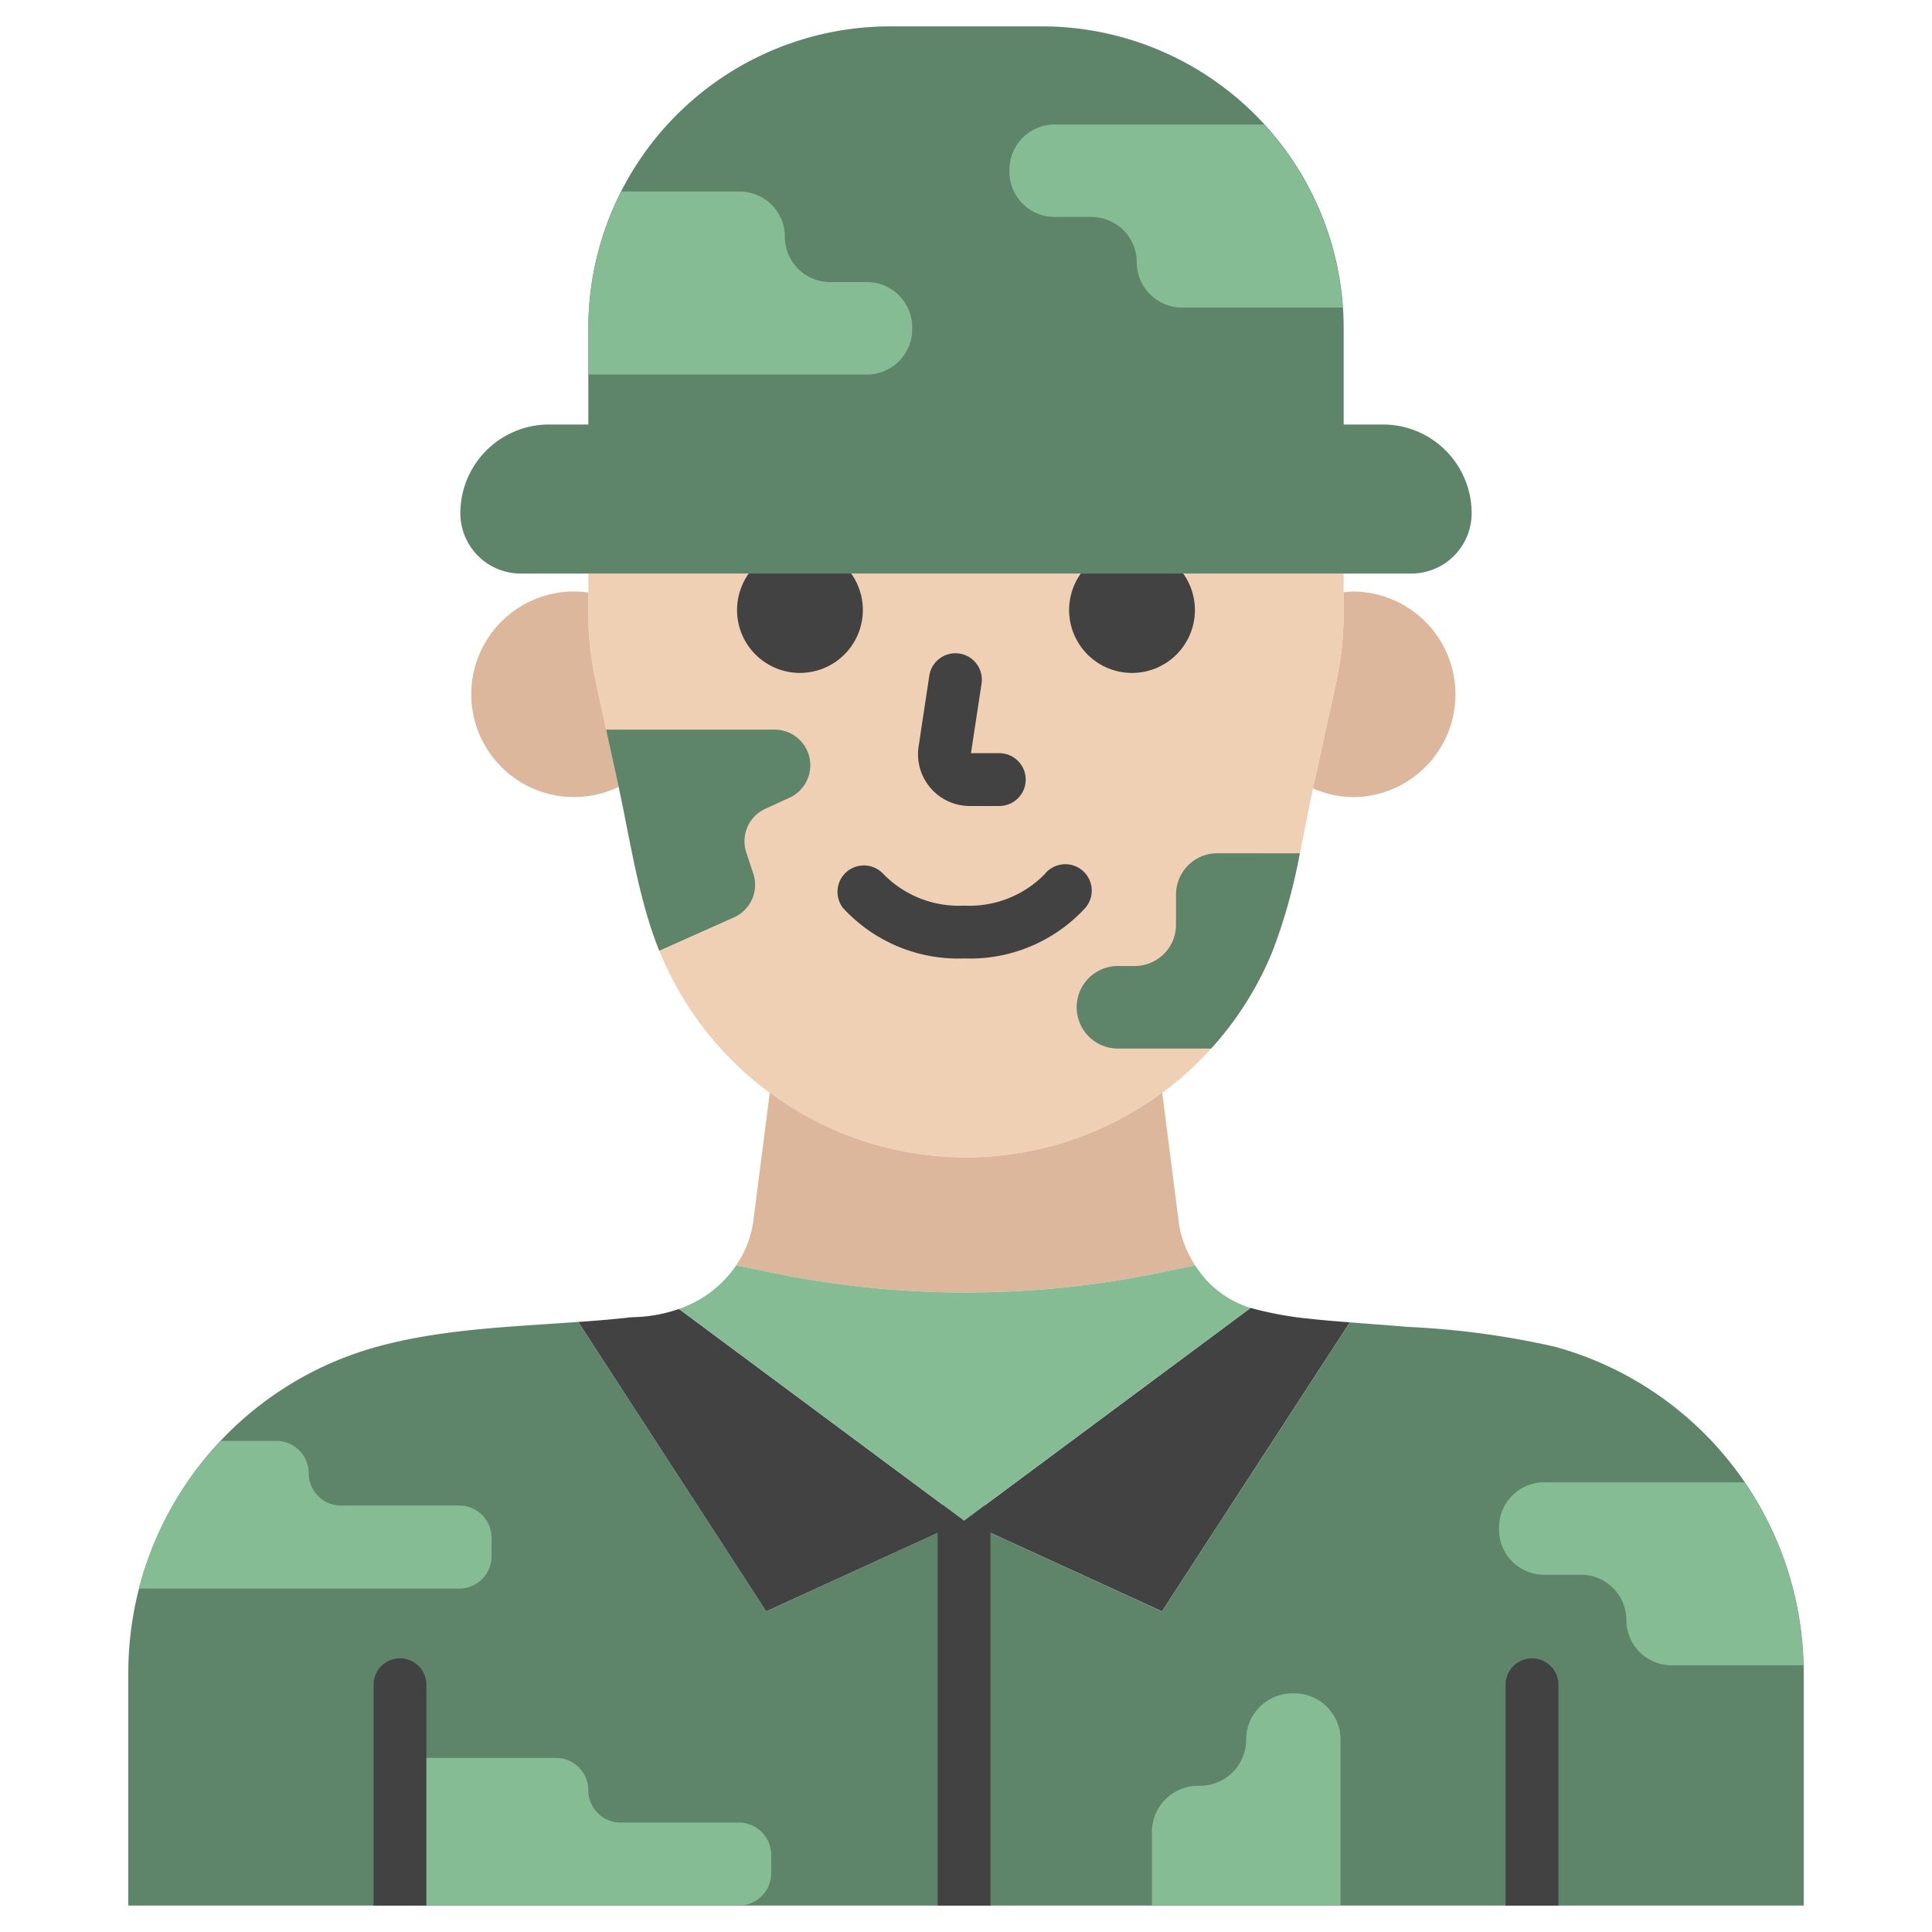 <svg xmlns="http://www.w3.org/2000/svg" height="512" viewBox="0 0 128 128" width="512"><g><path d="m38.978 38v2.568a22.226 22.226 0 0 0 .5 4.674l1.509 6.891c.788 3.611 1.317 7.465 2.71 10.9a21.929 21.929 0 0 0 40.606 0c1.393-3.437 1.922-7.291 2.709-10.9l1.51-6.891a22.226 22.226 0 0 0 .5-4.674v-2.568z" fill="#f0d0b4"></path><path d="m39.481 45.242a21.9 21.9 0 0 1 -.505-4.677v-1.307a6.9 6.9 0 0 0 -.926-.07 6.81 6.81 0 1 0 2.935 12.947z" fill="#ddb79b"></path><g fill="#424242"><path d="m64.249 53.4h1.957a1.75 1.75 0 0 0 0-3.5h-1.876l.7-4.608a1.75 1.75 0 1 0 -3.461-.524l-.709 4.687a3.43 3.43 0 0 0 3.389 3.945z"></path><path d="m57.166 40.417a4.167 4.167 0 1 0 -4.166 4.166 4.171 4.171 0 0 0 4.166-4.166z"></path><path d="m75 36.25a4.167 4.167 0 1 0 4.166 4.167 4.172 4.172 0 0 0 -4.166-4.167z"></path><path d="m69.2 57.931a6.987 6.987 0 0 1 -5.325 2.069 6.987 6.987 0 0 1 -5.326-2.07 1.75 1.75 0 0 0 -2.7 2.224 10.376 10.376 0 0 0 8.026 3.346 10.371 10.371 0 0 0 8.025-3.344 1.75 1.75 0 1 0 -2.7-2.225z"></path></g><path d="m89.7 39.188a6.058 6.058 0 0 0 -.678.052v1.328a22.226 22.226 0 0 1 -.5 4.674l-1.51 6.891-.021.1a6.732 6.732 0 0 0 2.709.578 6.81 6.81 0 0 0 0-13.619z" fill="#ddb79b"></path><path d="m91.628 28.125h-2.606v-6.378a20 20 0 0 0 -20-20h-10.044a20 20 0 0 0 -20 20v6.378h-2.606a5.875 5.875 0 0 0 -5.872 5.875 4 4 0 0 0 4 4h59a4 4 0 0 0 4-4 5.875 5.875 0 0 0 -5.872-5.875z" fill="#5e8569"></path><path d="m69.875 8.25a3 3 0 0 0 -3 3v.125a3 3 0 0 0 3 3h2.437a3 3 0 0 1 3 3 3 3 0 0 0 3 3h10.641a19.894 19.894 0 0 0 -5.2-12.125z" fill="#85bc94"></path><path d="m38.978 21.747v3.066h18.459a3 3 0 0 0 3-3v-.125a3 3 0 0 0 -3-3h-2.437a3 3 0 0 1 -3-3 3 3 0 0 0 -3-3h-7.836a19.876 19.876 0 0 0 -2.186 9.059z" fill="#85bc94"></path><path d="m80.648 56.531a2.734 2.734 0 0 0 -2.734 2.735v2a2.734 2.734 0 0 1 -2.734 2.734h-1.061a2.735 2.735 0 1 0 0 5.469h6.12a21.828 21.828 0 0 0 4.061-6.434 37.288 37.288 0 0 0 1.817-6.5z" fill="#5e8569"></path><path d="m51.326 48.341h-11.169l.83 3.792c.784 3.595 1.314 7.429 2.692 10.855l4.951-2.21a2.362 2.362 0 0 0 1.278-2.9l-.464-1.4a2.36 2.36 0 0 1 1.256-2.891l1.608-.737a2.362 2.362 0 0 0 -.983-4.509z" fill="#5e8569"></path><path d="m89.431 87.609c-.879-.069-1.76-.138-2.634-.235a22.825 22.825 0 0 1 -3.938-.722l-18.985 14.1 13.109 6.005z" fill="#424242"></path><path d="m119.5 110.83v15.42h-111v-15.42a22.417 22.417 0 0 1 16.5-21.61c4.31-1.18 8.84-1.31 13.31-1.64l12.46 19.18 11.35-5.21 1.75-.8 1.75.8 11.36 5.21 12.45-19.15c1.28.1 2.55.19 3.81.3a55.319 55.319 0 0 1 9.76 1.31 22.417 22.417 0 0 1 16.5 21.61z" fill="#5e8569"></path><g fill="#424242"><path d="m63.874 100.752-18.891-14.031a9.806 9.806 0 0 1 -3.124.547c-1.175.135-2.359.23-3.546.315l12.452 19.174z"></path><path d="m65.62 100.75v25.5h-3.5v-25.5a1.75 1.75 0 0 1 3.5 0z"></path><path d="m103.25 111.62v14.63h-3.5v-14.63a1.75 1.75 0 0 1 3.5 0z"></path></g><path d="m26.5 116.467h10.337a2.142 2.142 0 0 1 2.141 2.141 2.14 2.14 0 0 0 2.141 2.141h7.834a2.142 2.142 0 0 1 2.141 2.141v1.219a2.142 2.142 0 0 1 -2.141 2.141h-22.453z" fill="#85bc94"></path><path d="m115.585 98.207h-13.273a3 3 0 0 0 -3 3v.125a3 3 0 0 0 3 3h2.438a3 3 0 0 1 3 3 3 3 0 0 0 3 3h8.729a22.288 22.288 0 0 0 -3.894-12.125z" fill="#85bc94"></path><path d="m76.676 84.352 2.514-.513c-.111-.173-.222-.347-.325-.54a6.741 6.741 0 0 1 -.769-2.332l-1.096-8.576a21.855 21.855 0 0 1 -26 0l-1.1 8.576a6.811 6.811 0 0 1 -1.13 2.864l2.549.521a63.358 63.358 0 0 0 25.357 0z" fill="#ddb79b"></path><path d="m79.19 83.839-2.514.513a63.358 63.358 0 0 1 -25.352 0l-2.549-.521a7.577 7.577 0 0 1 -3.792 2.89l18.891 14.031 18.985-14.1a6.6 6.6 0 0 1 -3.669-2.813z" fill="#85bc94"></path><path d="m9.2 105.247h21.227a2.141 2.141 0 0 0 2.141-2.141v-1.219a2.14 2.14 0 0 0 -2.141-2.141h-7.834a2.142 2.142 0 0 1 -2.141-2.141 2.14 2.14 0 0 0 -2.141-2.141h-3.686a22.373 22.373 0 0 0 -5.425 9.783z" fill="#85bc94"></path><path d="m76.316 126.25v-4.875a3.063 3.063 0 0 1 3.063-3.062h.121a3.063 3.063 0 0 0 3.062-3.063 3.063 3.063 0 0 1 3.063-3.062h.125a3.062 3.062 0 0 1 3.062 3.062v11z" fill="#85bc94"></path><path d="m28.25 111.62v14.63h-3.5v-14.63a1.75 1.75 0 0 1 3.5 0z" fill="#424242"></path></g></svg>